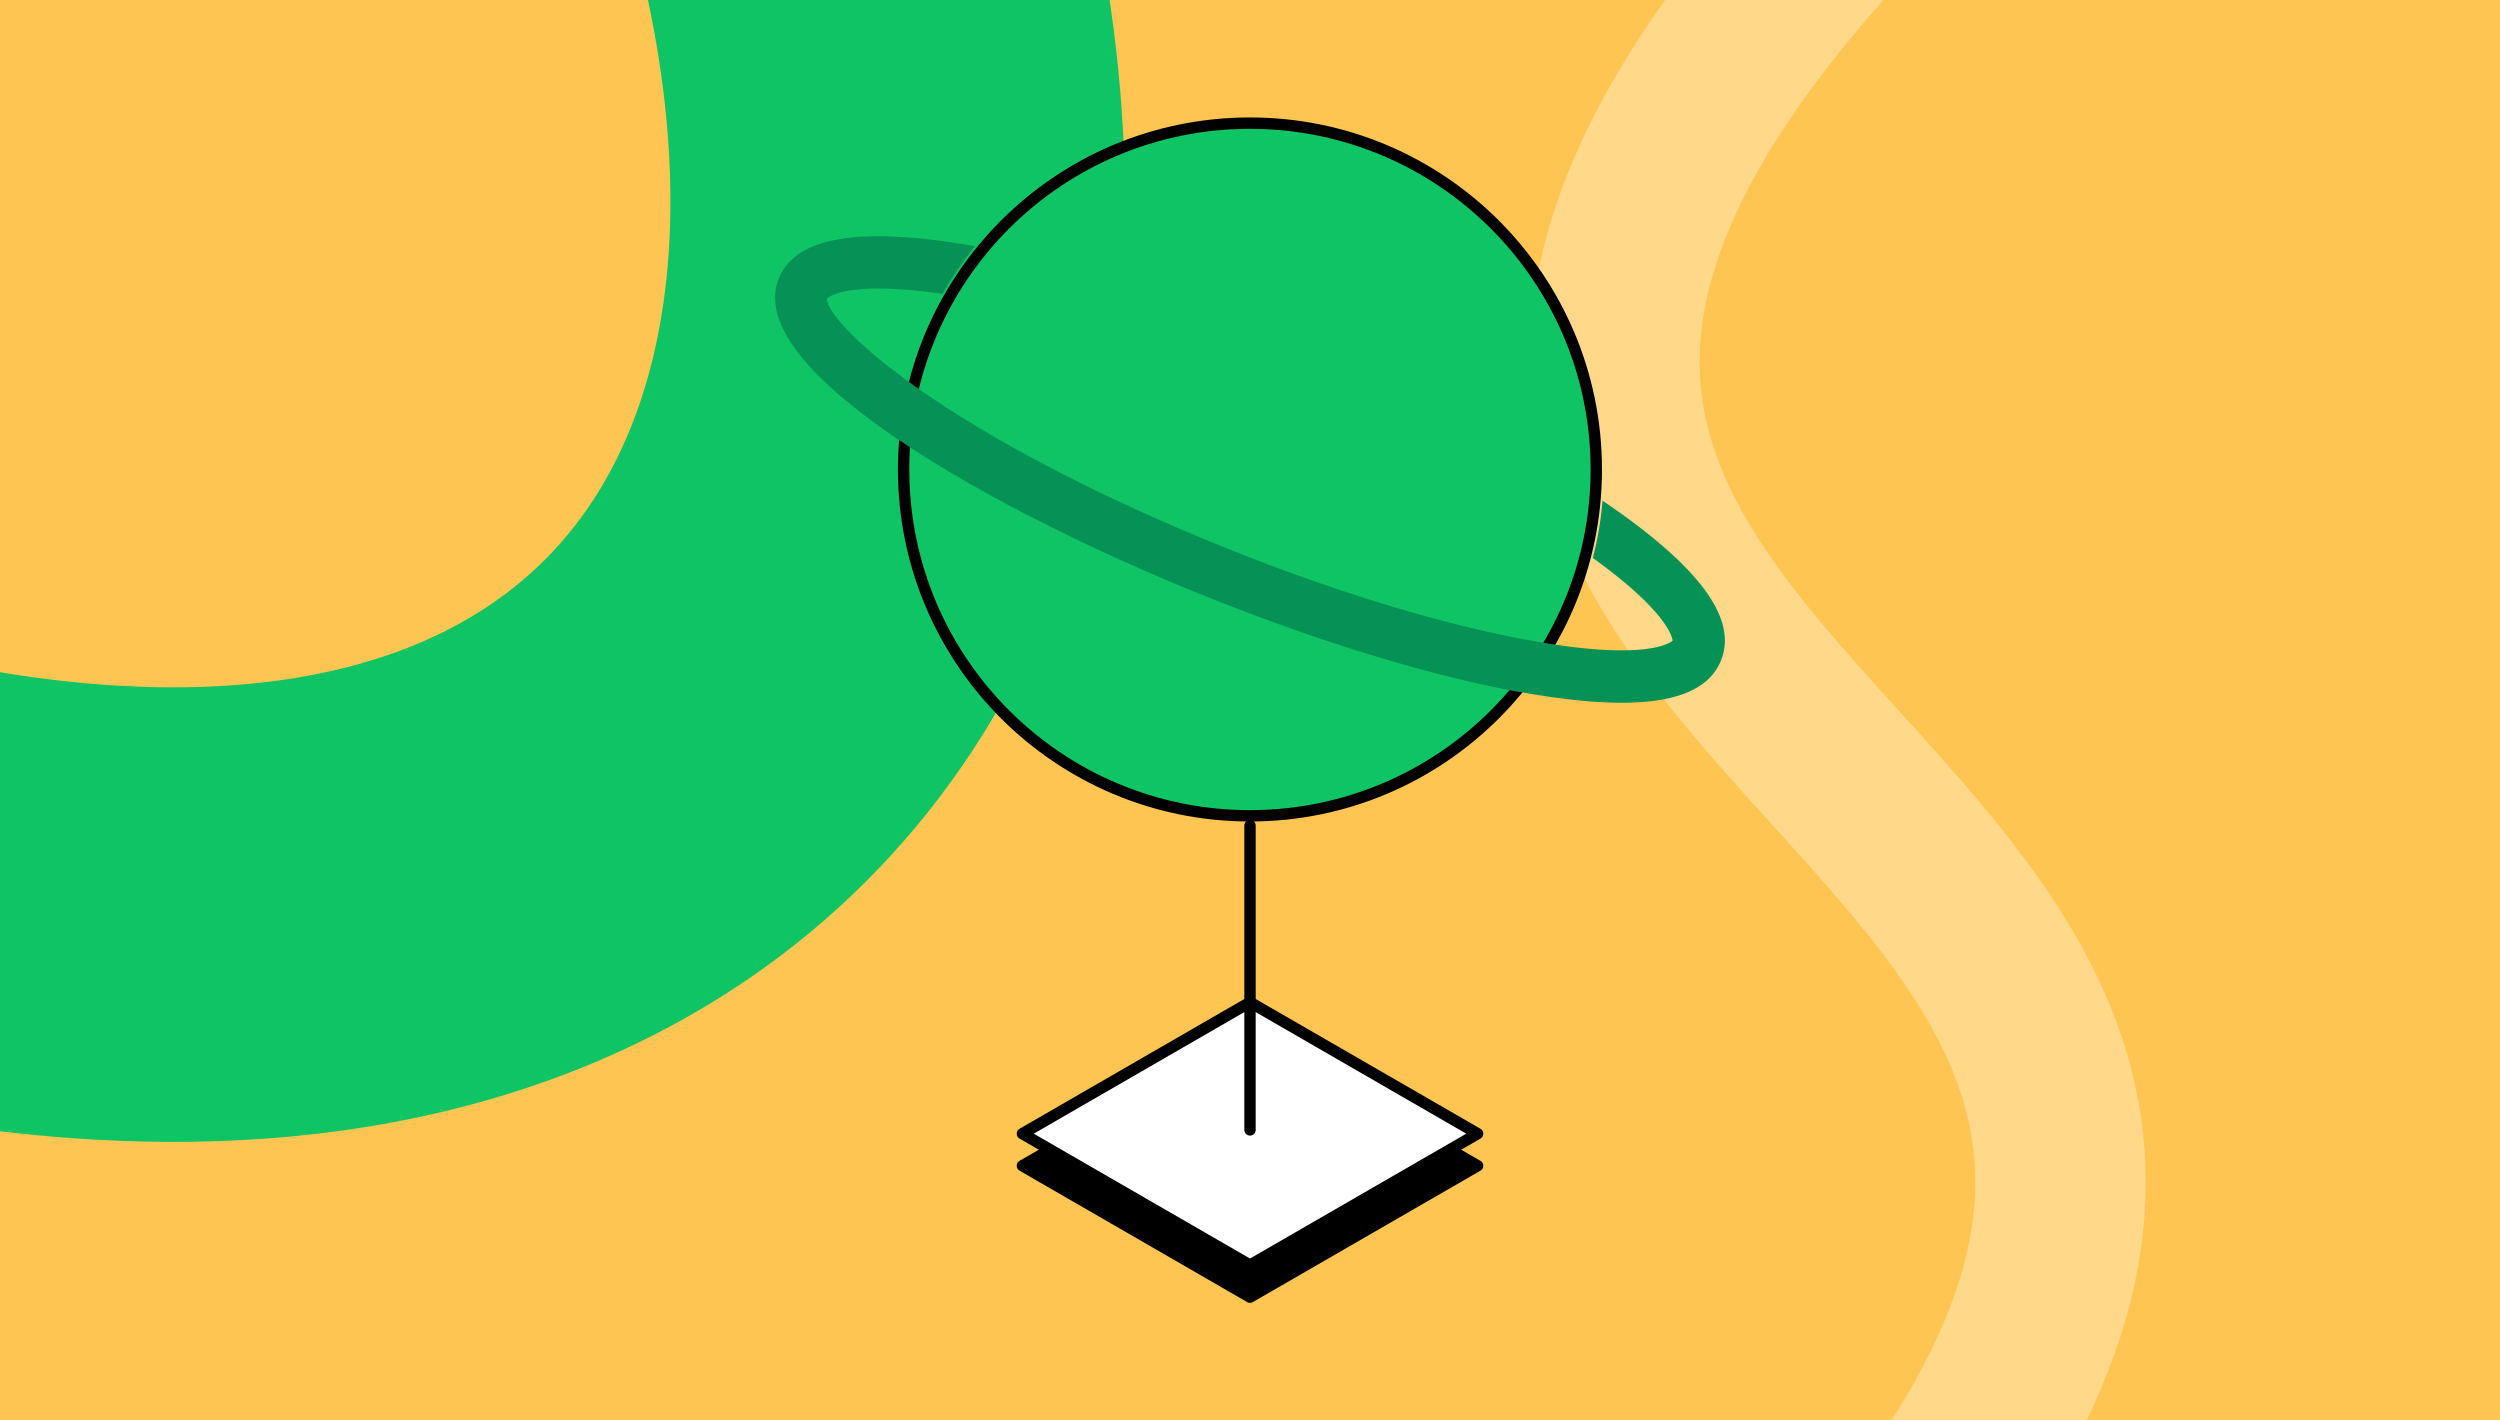 <svg width="440" height="250" fill="none" xmlns="http://www.w3.org/2000/svg"><rect width="100%" height="100%" fill="#333333" stroke="none"/><g clip-path="url(#a)"><path fill="#FFC552" d="M0 0h440v250H0z"/><path d="M332.5 276c116.5-144-153-144.5 0-299" stroke="#FFD88A" stroke-width="30"/><path d="M-44 149c164 49 240.5-59 183-203.5" stroke="#0FC465" stroke-width="80"/><path d="m220 182.055-40.059 23.118L220 228.301l40.059-23.128L220 182.055z" fill="#000" stroke="#000" stroke-width="2" stroke-miterlimit="10" stroke-linejoin="round"/><path d="m220 176.399-40.059 23.128L220 222.655l40.059-23.128L220 176.399z" fill="#fff" stroke="#000" stroke-width="2" stroke-miterlimit="10" stroke-linejoin="round"/><path d="M219.991 143.583c33.665 0 60.956-27.291 60.956-60.956 0-33.665-27.291-60.956-60.956-60.956-33.665 0-60.956 27.29-60.956 60.956 0 33.665 27.291 60.956 60.956 60.956z" fill="#0FC465" stroke="#000" stroke-width="2" stroke-miterlimit="10" stroke-linejoin="round"/><path d="M302.889 116.255c-1.997 4.965-7.756 7.429-17.481 7.429-4.396 0-9.585-.494-15.605-1.502-.42-.066-.822-.14-1.242-.206-.074-.009-.14-.028-.224-.037a22.419 22.419 0 0 0-1.418-.233c-16.035-2.996-35.822-9.1-55.786-17.192-20.085-8.148-38.528-17.528-51.93-26.432-.43-.29-.859-.57-1.279-.85a122.232 122.232 0 0 1-3.052-2.128c-14.579-10.453-20.571-19.245-17.789-26.114 2.986-7.364 14.289-9.212 34.533-5.657-.784.962-1.54 1.97-2.277 2.997a59.667 59.667 0 0 0-3.444 5.394c-17.164-2.492-20.272.747-20.3.784-.43 1.045 2.594 6.15 14.074 14.485.682.505 1.391 1.018 2.138 1.54 9.305 6.506 26.021 16.54 52.78 27.44 20.636 8.373 40.786 14.439 56.737 17.099l.205.038c.887.14 1.736.289 2.558.401 17.089 2.501 20.244-.719 20.3-.765-.038-.01-.066-4.471-14.056-14.551a59.165 59.165 0 0 0 1.717-10.08c17.033 11.536 23.837 20.748 20.841 28.14z" fill="#069156"/><path d="M220 198.864v-53.582" stroke="#000" stroke-width="2" stroke-miterlimit="10" stroke-linecap="round"/></g><defs><clipPath id="a"><path fill="#fff" d="M0 0h440v250H0z"/></clipPath></defs></svg>